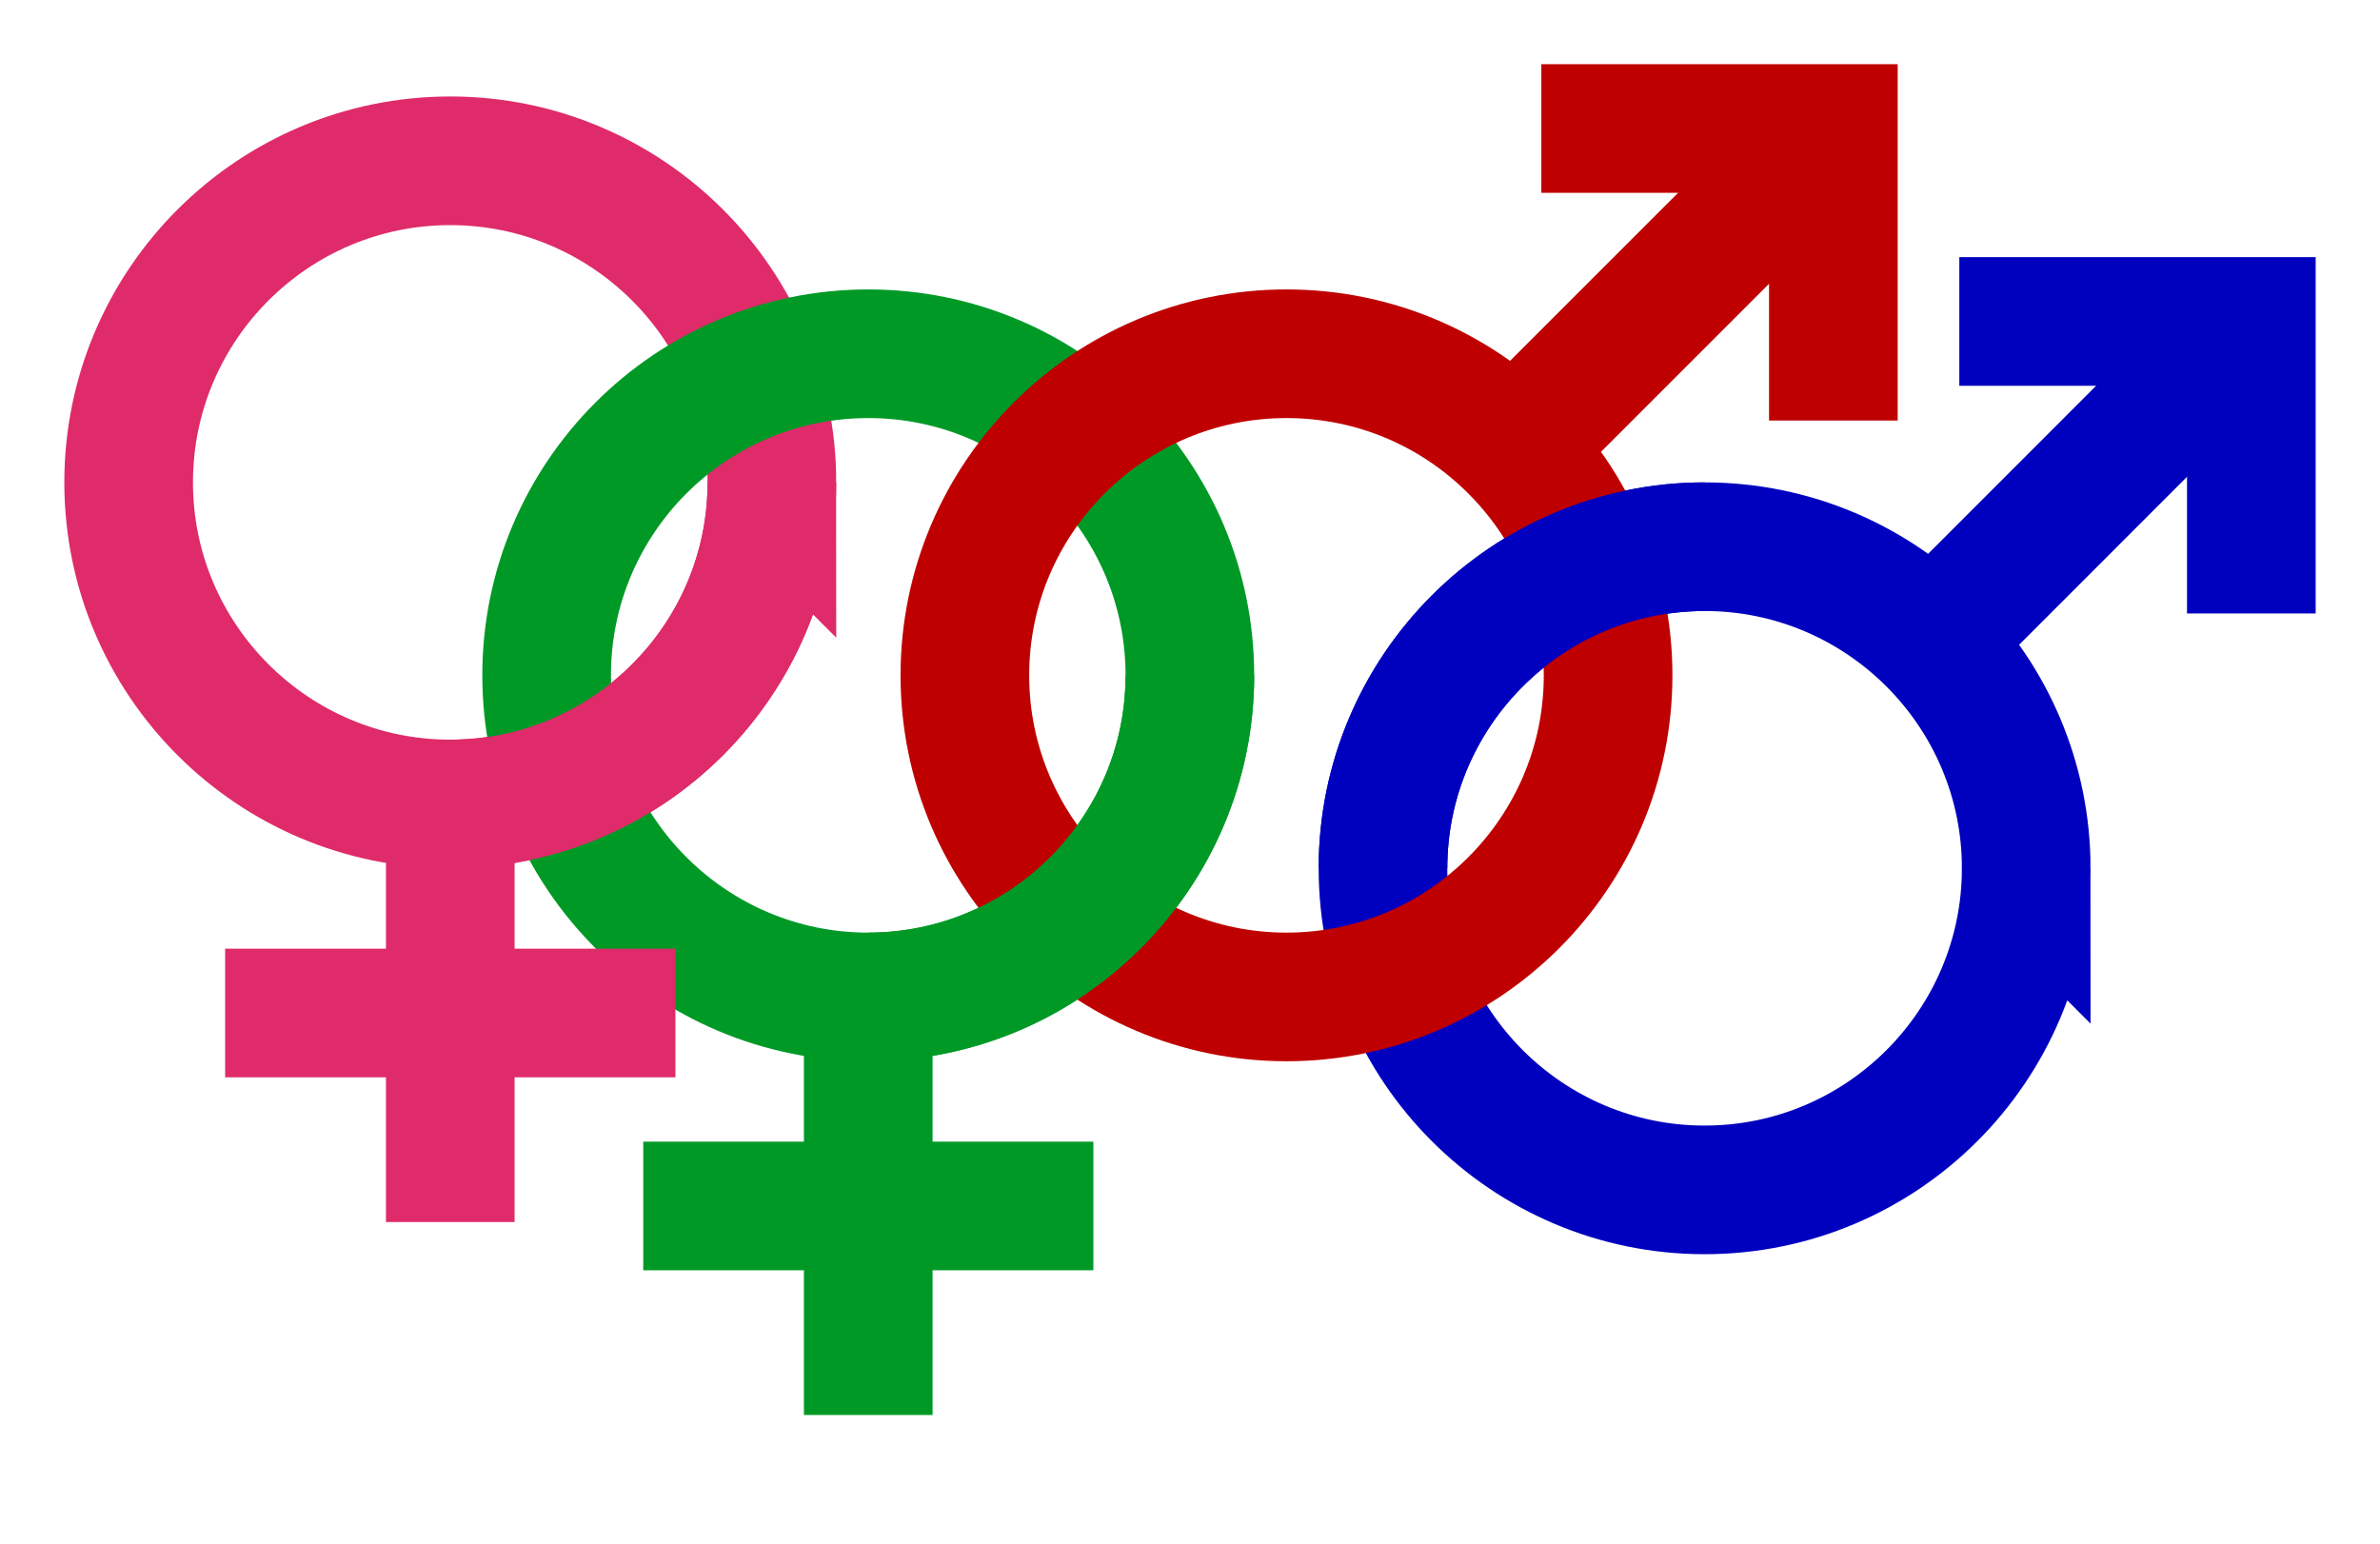 <?xml version="1.0" encoding="UTF-8" standalone="no"?>
<svg
   xmlns:dc="http://purl.org/dc/elements/1.1/"
   xmlns:cc="http://creativecommons.org/ns#"
   xmlns:rdf="http://www.w3.org/1999/02/22-rdf-syntax-ns#"
   xmlns:svg="http://www.w3.org/2000/svg"
   xmlns="http://www.w3.org/2000/svg"
   xmlns:sodipodi="http://sodipodi.sourceforge.net/DTD/sodipodi-0.dtd"
   xmlns:inkscape="http://www.inkscape.org/namespaces/inkscape"
   width="18.5pt"
   height="12pt"
   viewBox="0 0 18.5 12"
   version="1.1"
   id="svg9"
   sodipodi:docname="Gender symbols (4 colors).svg"
   inkscape:version="0.92.5 (2060ec1f9f, 2020-04-08)">
  <defs
     id="defs13" />
  <sodipodi:namedview
     pagecolor="#ffffff"
     bordercolor="#666666"
     borderopacity="1"
     objecttolerance="10"
     gridtolerance="10"
     guidetolerance="10"
     inkscape:pageopacity="0"
     inkscape:pageshadow="2"
     inkscape:window-width="1920"
     inkscape:window-height="1009"
     id="namedview11"
     showgrid="false"
     inkscape:snap-midpoints="true"
     inkscape:snap-smooth-nodes="true"
     inkscape:zoom="41.7193"
     inkscape:cx="10.07443"
     inkscape:cy="8.9759235"
     inkscape:window-x="0"
     inkscape:window-y="0"
     inkscape:window-maximized="1"
     inkscape:current-layer="svg9"
     inkscape:snap-object-midpoints="true"
     inkscape:object-paths="false"
     inkscape:object-nodes="true"
     inkscape:snap-center="true" />
  <g
     id="g857">
    <path
       sodipodi:nodetypes="ssssss"
       style="fill:none;stroke:#df2b6a;stroke-width:1;stroke-linecap:square;stroke-linejoin:miter;stroke-miterlimit:10;stroke-dasharray:none;stroke-opacity:1"
       d="M 6,3.75 C 6,3.06 5.719,2.435 5.267,1.983 4.814,1.53 4.189,1.25 3.5,1.25 c -1.379,0 -2.5,1.121 -2.5,2.5 0,1.379 1.121,2.5 2.5,2.5 1.379,0 2.5,-1.121 2.5,-2.5 z"
       id="path2-6-6"
       inkscape:connector-curvature="0" />
    <path
       sodipodi:nodetypes="ssssss"
       style="fill:none;stroke:#009926;stroke-width:1;stroke-linecap:square;stroke-linejoin:miter;stroke-miterlimit:10;stroke-dasharray:none;stroke-opacity:1"
       d="m 9.249,5.25 c 0,-0.689 -0.28,-1.314 -0.733,-1.767 C 8.064,3.03 7.439,2.75 6.749,2.75 c -1.379,0 -2.5,1.121 -2.5,2.5 0,1.379 1.121,2.5 2.5,2.5 1.379,0 2.5,-1.121 2.5,-2.5 z"
       id="path2-6"
       inkscape:connector-curvature="0" />
    <path
       sodipodi:nodetypes="cc"
       style="fill:none;stroke:#009926;stroke-width:1;stroke-linecap:butt;stroke-linejoin:miter;stroke-miterlimit:10;stroke-dasharray:none;stroke-opacity:1"
       d="M 6.749,11 V 7.75"
       id="path4-27"
       inkscape:connector-curvature="0" />
    <path
       sodipodi:nodetypes="cc"
       style="fill:none;stroke:#009926;stroke-width:1;stroke-linecap:square;stroke-linejoin:miter;stroke-miterlimit:10;stroke-dasharray:none;stroke-opacity:1"
       d="M 5.5,9.375 H 7.999"
       id="path4-6-0"
       inkscape:connector-curvature="0" />
    <path
       sodipodi:nodetypes="ssssss"
       style="fill:none;stroke:#0000bf;stroke-width:1;stroke-linecap:square;stroke-linejoin:miter;stroke-miterlimit:10;stroke-dasharray:none;stroke-opacity:1"
       d="m 15.75,6.75 c 0,-0.689 -0.28,-1.314 -0.733,-1.767 C 14.564,4.53 13.939,4.25 13.25,4.25 c -1.379,0 -2.5,1.121 -2.5,2.5 0,1.379 1.121,2.5 2.5,2.5 1.379,0 2.5,-1.121 2.5,-2.5 z"
       id="path2-2"
       inkscape:connector-curvature="0" />
    <path
       sodipodi:nodetypes="cc"
       inkscape:connector-curvature="0"
       style="fill:none;stroke:#0000bf;stroke-width:1;stroke-linecap:butt;stroke-linejoin:miter;stroke-miterlimit:10;stroke-dasharray:none;stroke-opacity:1"
       d="M 15.017,4.983 17.5,2.499"
       id="path4-2-1" />
    <path
       inkscape:connector-curvature="0"
       style="fill:none;stroke:#0000bf;stroke-width:1;stroke-linecap:square;stroke-linejoin:miter;stroke-miterlimit:10;stroke-dasharray:none;stroke-opacity:1"
       d="M 15.73,2.499 H 17.5 v 1.77"
       id="path6-9-2" />
    <path
       sodipodi:nodetypes="ssssss"
       style="fill:none;stroke:#bf0000;stroke-width:1;stroke-linecap:square;stroke-linejoin:miter;stroke-miterlimit:10;stroke-dasharray:none;stroke-opacity:1"
       d="m 12.5,5.25 c 0,-0.689 -0.28,-1.314 -0.733,-1.767 C 11.315,3.03 10.69,2.75 10,2.75 c -1.379,0 -2.5,1.121 -2.5,2.5 0,1.379 1.121,2.5 2.5,2.5 1.379,0 2.5,-1.121 2.5,-2.5 z"
       id="path2-6-0"
       inkscape:connector-curvature="0" />
    <path
       sodipodi:nodetypes="cc"
       inkscape:connector-curvature="0"
       style="fill:none;stroke:#bf0000;stroke-width:1;stroke-linecap:butt;stroke-linejoin:miter;stroke-miterlimit:10;stroke-dasharray:none;stroke-opacity:1"
       d="M 11.767,3.483 14.251,0.999"
       id="path4-2-1-9" />
    <path
       inkscape:connector-curvature="0"
       style="fill:none;stroke:#bf0000;stroke-width:1;stroke-linecap:square;stroke-linejoin:miter;stroke-miterlimit:10;stroke-dasharray:none;stroke-opacity:1"
       d="M 12.481,0.999 H 14.251 V 2.769"
       id="path6-9-2-1" />
    <path
       sodipodi:nodetypes="cc"
       style="fill:none;stroke:#df2b6a;stroke-width:1;stroke-linecap:butt;stroke-linejoin:miter;stroke-miterlimit:10;stroke-dasharray:none;stroke-opacity:1"
       d="M 3.5,9.5 V 6.25"
       id="path4-27-2"
       inkscape:connector-curvature="0" />
    <path
       sodipodi:nodetypes="cc"
       style="fill:none;stroke:#df2b6a;stroke-width:1;stroke-linecap:square;stroke-linejoin:miter;stroke-miterlimit:10;stroke-dasharray:none;stroke-opacity:1"
       d="M 2.25,7.875 H 4.75"
       id="path4-6-0-6"
       inkscape:connector-curvature="0" />
    <path
       sodipodi:nodetypes="cc"
       style="fill:none;stroke:#df2b6a;stroke-width:1;stroke-linecap:butt;stroke-linejoin:miter;stroke-miterlimit:10;stroke-dasharray:none;stroke-opacity:1"
       d="m 3.5,6.25 c 1.379,0 2.5,-1.121 2.5,-2.5"
       id="path2-6-06"
       inkscape:connector-curvature="0" />
    <path
       sodipodi:nodetypes="cc"
       style="fill:none;stroke:#0000bf;stroke-width:1;stroke-linecap:butt;stroke-linejoin:miter;stroke-miterlimit:10;stroke-dasharray:none;stroke-opacity:1"
       d="m 13.25,4.25 c -1.379,0 -2.5,1.121 -2.5,2.5"
       id="path2-2-3"
       inkscape:connector-curvature="0" />
    <path
       sodipodi:nodetypes="cc"
       style="fill:none;stroke:#009926;stroke-width:1;stroke-linecap:butt;stroke-linejoin:miter;stroke-miterlimit:10;stroke-dasharray:none;stroke-opacity:1"
       d="m 6.749,7.75 c 1.379,0 2.5,-1.121 2.5,-2.5"
       id="path2-6-06-0"
       inkscape:connector-curvature="0" />
  </g>
</svg>
